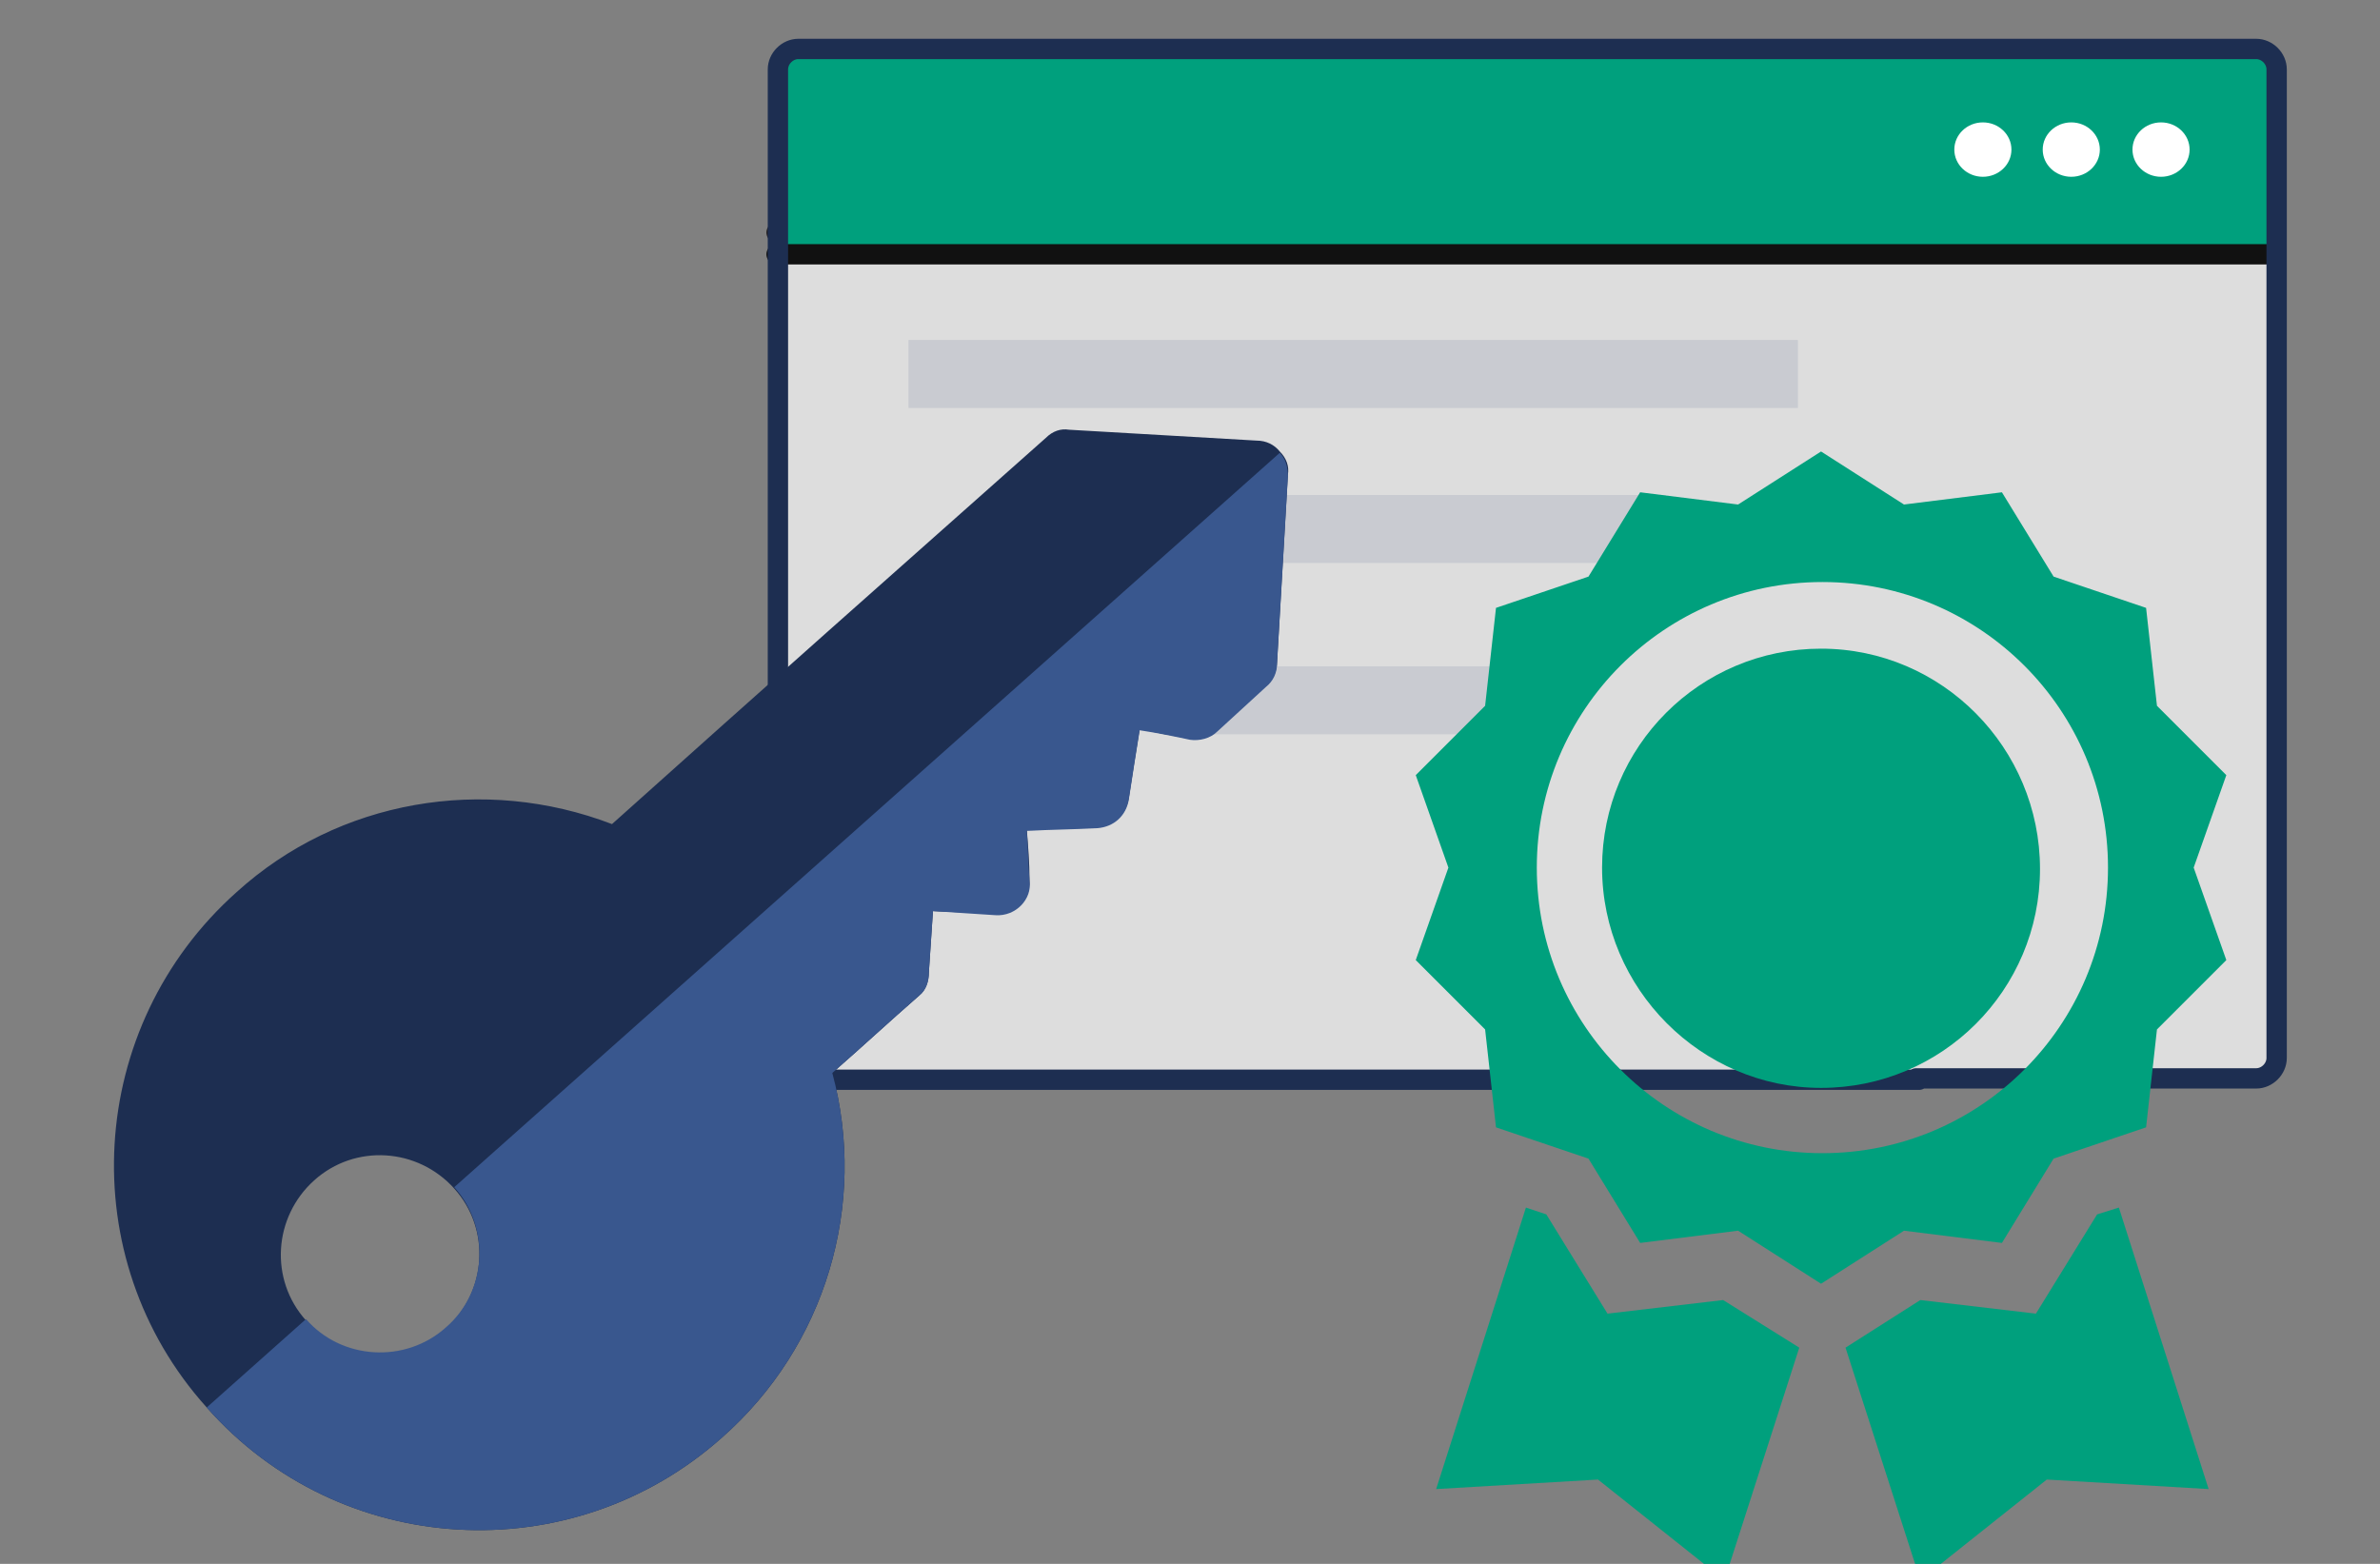 <?xml version="1.0" encoding="utf-8"?>
<!-- Generator: Adobe Illustrator 25.4.1, SVG Export Plug-In . SVG Version: 6.00 Build 0)  -->
<svg version="1.1" id="Layer_1" xmlns="http://www.w3.org/2000/svg" xmlns:xlink="http://www.w3.org/1999/xlink" x="0px" y="0px"
	 viewBox="0 0 175 115" style="enable-background:new 0 0 175 115;" xml:space="preserve">
<rect x="0" y="0" width="175" height="115" fill="#808080" stroke="none"/>
<style type="text/css">
	.st0{fill:none;stroke:#111111;stroke-width:1.495;stroke-linecap:round;stroke-miterlimit:10;}
	.st1{fill:none;stroke:#231F20;stroke-width:1.495;stroke-linecap:round;stroke-miterlimit:10;}
	.st2{fill:#00A07D;}
	.st3{fill:#DDDDDD;}
	.st4{fill:none;stroke:#1D2E51;stroke-width:1.495;stroke-linecap:round;stroke-miterlimit:10;}
	.st5{fill:#FFFFFF;}
	.st6{fill:none;stroke:#C9CBD1;stroke-width:5;stroke-miterlimit:10;}
	.st7{fill:#1D2E51;}
	.st8{fill:#39578E;}
</style>
<g>
	<path id="svg_1" class="st0" d="M167.3,18.5"/>
	<path id="svg_2" class="st0" d="M167.3,18.5"/>
	<line id="svg_6" class="st1" x1="167.1" y1="17.1" x2="57.1" y2="17.1"/>
	<path id="svg_7" class="st0" d="M167.3,18.5"/>
	<g id="svg_8">
		<path id="svg_9" class="st2" d="M57.1,5.1c0-0.8,0.7-1.5,1.5-1.5h107.2c0.8,0,1.5,0.7,1.5,1.5v72.7c0,0.8-0.7,1.5-1.5,1.5H58.7
			c-0.8,0-1.5-0.7-1.5-1.5L57.1,5.1L57.1,5.1z"/>
	</g>
	<path id="svg_10" class="st0" d="M167.3,18.5"/>
	<path id="svg_11" class="st3" d="M166.6,79.4H58c-0.4,0-0.7-0.3-0.7-0.7V19.3c0-0.4,0.3-0.7,0.7-0.7h108.6c0.4,0,0.7,0.3,0.7,0.7
		v59.5C167.3,79,167,79.4,166.6,79.4z"/>
	<line id="svg_12" class="st0" x1="167.1" y1="18.7" x2="57.1" y2="18.7"/>
	<g id="svg_13">
		<g>
			<path id="svg_14_00000103240403422568350850000006439777995696334779_" class="st4" d="M141.1,79.4H58.7c-0.8,0-1.5-0.7-1.5-1.5
				V5.1c0-0.8,0.7-1.5,1.5-1.5h107.2c0.8,0,1.5,0.7,1.5,1.5v72.7c0,0.8-0.7,1.5-1.5,1.5h-25"/>
		</g>
	</g>
	<ellipse id="svg_21" class="st5" cx="152.3" cy="11" rx="2.1" ry="2"/>
	<ellipse id="svg_22" class="st5" cx="158.9" cy="11" rx="2.1" ry="2"/>
	<ellipse id="svg_23" class="st5" cx="145.8" cy="11" rx="2.1" ry="2"/>
	<line class="st6" x1="66.8" y1="27.5" x2="132.2" y2="27.5"/>
	<line class="st6" x1="93.1" y1="38.9" x2="122.5" y2="38.9"/>
	<line class="st6" x1="89" y1="51.5" x2="113" y2="51.5"/>
	<g>
		<path class="st7" d="M15.2,103.5c-9.9-11-8.9-28,2.2-37.9c7.5-6.8,18.2-8.6,27.6-5c11.6-10.4,20.3-18.1,31.9-28.4
			c0.5-0.5,1.1-0.7,1.7-0.6l13.8,0.8c0.7,0,1.3,0.3,1.7,0.8c0.5,0.5,0.7,1.1,0.6,1.7l-0.8,13.8c0,0.6-0.3,1.3-0.8,1.7
			c-1.3,1.2-2.3,2.1-3.6,3.3c-0.6,0.5-1.3,0.7-2,0.6c-1.4-0.2-2.4-0.4-3.7-0.7c-0.3,1.8-0.5,3.2-0.8,5.1c-0.2,1.2-1.1,2-2.3,2.1
			c-1.9,0-3.3,0.1-5.2,0.2c0.1,1.3,0.2,2.4,0.2,3.7c0.1,1.4-1.1,2.6-2.5,2.5L68.6,67l-0.3,4.5c0,0.6-0.2,1.3-0.7,1.7
			c-2.4,2.1-4,3.6-6.4,5.7c2.6,9.7-0.5,20.1-8.1,26.8C42,115.6,25,114.6,15.2,103.5L15.2,103.5z M32.8,97.7c3-2.7,3.3-7.3,0.6-10.3
			c-2.7-3-7.3-3.3-10.3-0.6c-3,2.7-3.3,7.3-0.6,10.3C25.1,100.1,29.8,100.4,32.8,97.7z"/>
		<path class="st8" d="M53.1,105.7c7.6-6.7,10.7-17.1,8.1-26.8c2.4-2.1,4-3.6,6.4-5.7c0.5-0.4,0.7-1,0.7-1.7l0.3-4.5l4.6,0.3
			c1.5,0.1,2.7-1.2,2.5-2.5c-0.1-1.4-0.1-2.4-0.2-3.7c1.9-0.1,3.3-0.1,5.2-0.2c1.2-0.1,2.1-0.9,2.3-2.1c0.3-1.9,0.5-3.3,0.8-5.1
			c1.3,0.2,2.3,0.4,3.7,0.7c0.7,0.1,1.5-0.1,2-0.6c1.3-1.2,2.3-2.1,3.6-3.3c0.5-0.4,0.8-1,0.8-1.7L94.7,35c0-0.7-0.2-1.3-0.6-1.7
			L33.4,87.3c2.7,3,2.4,7.7-0.6,10.3c-3,2.7-7.7,2.4-10.3-0.6l-7.3,6.5C25,114.6,42,115.6,53.1,105.7L53.1,105.7z"/>
	</g>
	<g>
		<path class="st2" d="M147.2,91.4l3.8-6.2l6.8-2.3l0.8-7.2l5.1-5.1l-2.4-6.8l2.4-6.8l-5.1-5.1l-0.8-7.2l-6.8-2.3l-3.8-6.2l-7.2,0.9
			l-6.1-3.9l-6.1,3.9l-7.2-0.9l-3.8,6.2l-6.8,2.3l-0.8,7.2l-5.1,5.1l2.4,6.8l-2.4,6.8l5.1,5.1l0.8,7.2l6.8,2.3l3.8,6.2l7.2-0.9
			l6.1,3.9l6.1-3.9L147.2,91.4z M113,63.8c0-11.6,9.4-21,21-21c11.6,0,21,9.4,21,21s-9.4,21-21,21C122.4,84.8,113,75.4,113,63.8z"/>
		<path class="st2" d="M133.9,47.7c-8.9,0-16.1,7.2-16.1,16.1S125.1,80,133.9,80c8.9,0,16.1-7.2,16.1-16.1S142.8,47.7,133.9,47.7z
			 M126.7,95.6l-8.5,1l-4.5-7.3l-1.5-0.5l-6.6,20.7l11.9-0.7l9.3,7.4l5.5-17.1L126.7,95.6z M154.2,89.3l-4.5,7.3l-8.5-1l-5.5,3.5
			l5.5,17.1l9.3-7.4l11.9,0.7l-6.6-20.7L154.2,89.3z"/>
	</g>
</g>
</svg>
